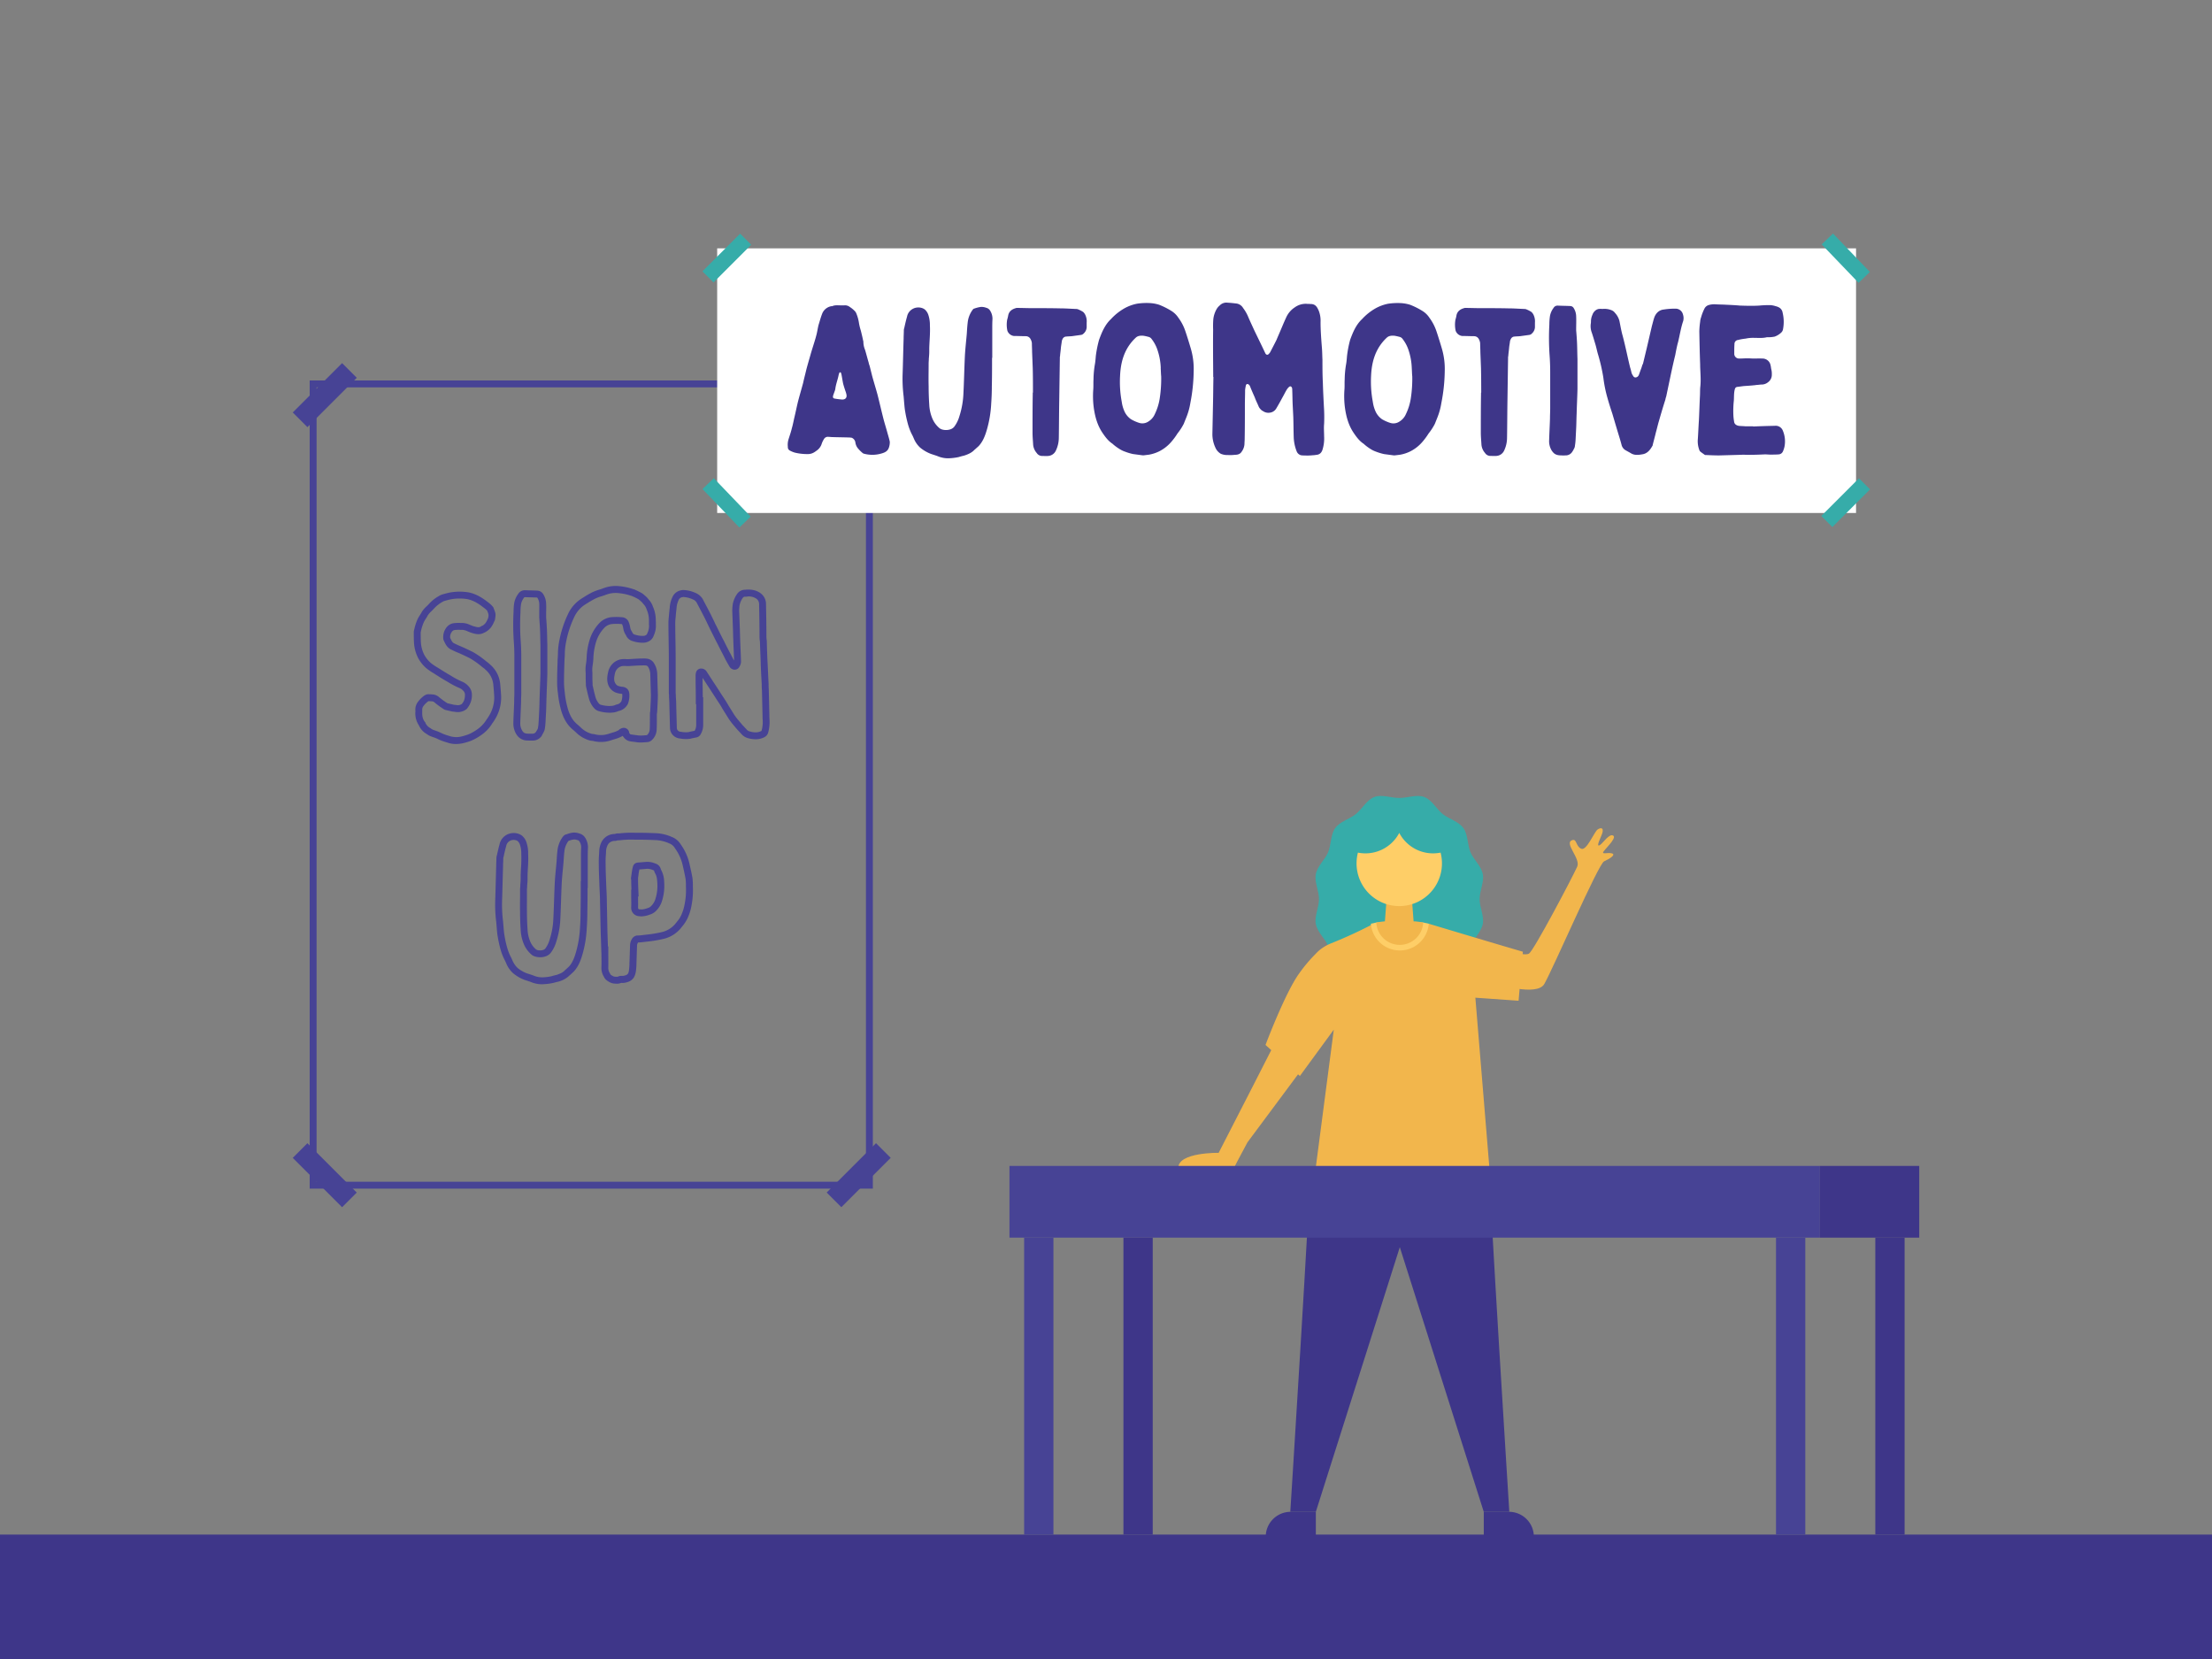<svg xmlns="http://www.w3.org/2000/svg" width="1600" height="1200" viewBox="0 0 1600 1200"><rect x="0" y="0" width="1600" height="1200" fill="#808080" stroke="none"/><rect y="1110" width="1600" height="90" fill="#3e3689"/><rect x="227.4" y="824.82" width="15" height="50.48" transform="translate(-532.28 415.08) rotate(-45)" fill="#474395"/><rect x="595.87" y="842.55" width="50.48" height="15" transform="translate(-419.16 688.16) rotate(-45)" fill="#474395"/><path d="M631.36,859.79H224V275.19H631.36Zm-402.37-5H626.36V280.19H229Z" fill="#474395"/><rect x="613.61" y="260.55" width="15" height="50.48" transform="translate(-20.16 522.9) rotate(-45)" fill="#474395"/><rect x="209.67" y="278.29" width="50.48" height="15" transform="translate(-133.28 249.83) rotate(-45)" fill="#474395"/><path d="M329.79,538.16a18.27,18.27,0,0,1-6.27-1.06l-.5-.16a38,38,0,0,1-6.85-2.62,25,25,0,0,0-2.79-1.1c-.7-.24-1.42-.49-2.15-.8a7.65,7.65,0,0,1-1.71-.92,6.66,6.66,0,0,1-.65-.43l-.14-.11a13.19,13.19,0,0,1-5.5-5.79l-.3-.6a15.61,15.61,0,0,1-2.46-9.94v-.49a9.2,9.2,0,0,1,1.9-6.55l.1-.13a20.08,20.08,0,0,1,4.67-4.47l.23-.12a9.9,9.9,0,0,1,1.34-.58l.39-.12h.4a31.59,31.59,0,0,1,3.51.14,7.76,7.76,0,0,1,4.63,2,55.08,55.08,0,0,0,5.7,4.17l.28.19c.68.18,1.37.34,2.06.49s1.59.37,2.39.58c.26.05.55.07.83.1a10.82,10.82,0,0,1,1.42.18,5.12,5.12,0,0,0,3.8-.86h0l.3-.43c1.34-1.65,1.91-3.57,1.91-6.42a4,4,0,0,0-1.08-2.5,8.2,8.2,0,0,0-2.58-2,62.37,62.37,0,0,1-9-4.68l-1-.57c-2.21-1.27-4.41-2.65-6.53-4L313.7,487a41.5,41.5,0,0,1-5.35-3.68l-.11-.09a26.62,26.62,0,0,1-5.6-6.92,27.74,27.74,0,0,1-3.18-11.28c-.16-2.59-.16-5.14-.16-7.6v-.75l.34-1.37a36.13,36.13,0,0,1,2.54-7.72c.5-1,1.05-1.85,1.58-2.69s.95-1.49,1.33-2.24l.1-.19a20.62,20.62,0,0,1,3.38-3.9c.55-.53,1.07-1,1.56-1.57a28.55,28.55,0,0,1,7.2-5.8,11.69,11.69,0,0,1,3.39-1.45c1.65-.45,3.33-.91,5-1.22a39.74,39.74,0,0,1,13.5,0,27.36,27.36,0,0,1,6.94,2.55,41.84,41.84,0,0,1,6,3.91l.86.64a20.91,20.91,0,0,1,2.93,2.59,4,4,0,0,1,.54.68h0l.34.34.19.56c.06.16.11.3.17.44s.16.41.25.66c1.14,2.93,1.2,3.42.72,6.46a4.83,4.83,0,0,1-.71,2.24,19.56,19.56,0,0,1-1.55,3.06,12.58,12.58,0,0,1-5,4.65l-.56.3h-.13c-2.89,1.69-5.88,1.14-8.45.34a18.09,18.09,0,0,1-2.6-.93l-1.08-.44a10.58,10.58,0,0,0-3.63-1l-1.58,0a24.38,24.38,0,0,0-4,.14,2.94,2.94,0,0,0-2.11,1.43,6,6,0,0,0-1.15,4.06v.16l.3.61c.8,1.67,1.32,2.66,2.38,3.26.52.23,1,.48,1.57.74.75.37,1.53.75,2.32,1.06,2.81,1.16,5.95,2.61,9.92,4.59l.11.06a64.45,64.45,0,0,1,9.72,6.86,19.69,19.69,0,0,1,2.67,2.21,21,21,0,0,1,7.16,13.58c.3,3.11.59,6.36.74,9.62a30.36,30.36,0,0,1-3.13,13.95,36.75,36.75,0,0,1-3.3,5.35,27.32,27.32,0,0,1-6,6.92,39.35,39.35,0,0,1-9.12,5.55,45.9,45.9,0,0,1-6.05,1.86A24.71,24.71,0,0,1,329.79,538.16Zm-22-15.08a8.33,8.33,0,0,0,3.26,3.46,4.87,4.87,0,0,1,.82.53l.14.1.18.11a7.83,7.83,0,0,0,.72.43l.17.07c.65.27,1.3.49,1.95.72a30,30,0,0,1,3.43,1.38,35,35,0,0,0,6,2.29l.67.21a15.61,15.61,0,0,0,8.66.34,40.64,40.64,0,0,0,5.27-1.63,33.93,33.93,0,0,0,7.93-4.87,23.69,23.69,0,0,0,5-5.83,33.05,33.05,0,0,0,2.87-4.64,25.33,25.33,0,0,0,2.64-11.58c-.14-3.12-.43-6.3-.71-9.29a16.16,16.16,0,0,0-5.56-10.41l-.11-.11a13.93,13.93,0,0,0-2.09-1.72l-.23-.18a59.55,59.55,0,0,0-9-6.38c-3.82-1.9-6.84-3.3-9.5-4.39-.94-.38-1.8-.8-2.64-1.21-.5-.24-1-.49-1.5-.71l-.16-.08c-2.6-1.39-3.66-3.59-4.6-5.53-.12-.26-.25-.52-.38-.78a4.21,4.21,0,0,1-.41-1.91,11.13,11.13,0,0,1,2-7.13,8,8,0,0,1,5.41-3.55,28.26,28.26,0,0,1,4.91-.2l1.49,0a14.32,14.32,0,0,1,5.43,1.34l1.2.48a13,13,0,0,0,2,.72l.13,0c2.38.74,3.6.75,4.7,0l.63-.42h.28a7.53,7.53,0,0,0,2.82-2.68l.08-.13a16.65,16.65,0,0,0,1.23-2.5l.22-.4,0,0,0-.3a5.22,5.22,0,0,0-.45-4.07l0-.12a3.68,3.68,0,0,0-.17-.44c0-.1-.07-.2-.11-.3l-.08-.11s0,0,0,0a16.83,16.83,0,0,0-2.15-1.93l-.09-.06-.92-.68a37.64,37.64,0,0,0-5.25-3.46,23.34,23.34,0,0,0-5.62-2.11,34.42,34.42,0,0,0-11.72,0c-1.47.27-3,.67-4.56,1.11a6.82,6.82,0,0,0-2,.83l-.12.07a23.91,23.91,0,0,0-6.06,4.86c-.63.69-1.23,1.27-1.81,1.83A18.08,18.08,0,0,0,309.5,445c-.48.94-1,1.78-1.52,2.58a25.42,25.42,0,0,0-1.33,2.25,32.56,32.56,0,0,0-2.15,6.67l-.2.93c0,2.39,0,4.86.14,7.26a22.9,22.9,0,0,0,2.61,9.26,21.6,21.6,0,0,0,4.53,5.55,36.34,36.34,0,0,0,4.7,3.22l2.6,1.62c2.17,1.36,4.23,2.65,6.38,3.88l1,.6a57.89,57.89,0,0,0,8.25,4.33,12.69,12.69,0,0,1,4.34,3.17l.12.12a8.93,8.93,0,0,1,2.36,5.86,14.63,14.63,0,0,1-2.95,9.46l-.06.11a4,4,0,0,1-1.44,1.46,10,10,0,0,1-7.58,1.58c-.25,0-.56-.07-.86-.1a13,13,0,0,1-1.43-.18l-.17,0c-.76-.21-1.52-.38-2.28-.55s-1.67-.38-2.51-.61l-.46-.17a6.18,6.18,0,0,1-1.11-.67,59.75,59.75,0,0,1-6.07-4.46,3.24,3.24,0,0,0-1.58-.86l-.31,0a22.31,22.31,0,0,0-2.57-.12l-.23.11a15.21,15.21,0,0,0-3.31,3.24,4.15,4.15,0,0,0-1,3.06l0,.38v.84c-.14,3.2.41,5.43,1.8,7.21l.53.68Z" fill="#474395"/><path d="M383.17,535.7a8.33,8.33,0,0,1-1.1-.07,9.54,9.54,0,0,1-6.95-2.47,11.8,11.8,0,0,1-2.38-3.44,15,15,0,0,1-1.4-7.19c.07-2.68.18-5.24.3-7.79s.21-4.83.28-7.24c0-1.21,0-2.48.07-3.74s.07-2.33.07-3.45v-25c0-3.84-.14-7.73-.43-11.58a172.16,172.16,0,0,1-.15-21.32,44.51,44.51,0,0,1,.46-6.23,15.86,15.86,0,0,1,2.82-6.49,5.69,5.69,0,0,1,5-2.77h.13c1.43.07,2.86.11,4.29.14s2.91.08,4.37.15a5.29,5.29,0,0,1,4.56,2.85,13.51,13.51,0,0,1,1.93,6.7c.09,1.92.07,3.76,0,5.88,0,1.16,0,2.42,0,3.83,0,.54.08,1.16.13,1.83.15,2.09.34,4.68.45,7.3h0c.07,1.82.11,3.59.15,5.35s.07,3.51.14,5.25v21.31c-.07,2.78-.18,5.5-.28,8.23s-.23,5.66-.3,8.54c-.07,1.58-.11,3.14-.15,4.72s-.07,3.17-.14,4.76l-.45,8.74c-.05.41-.08.84-.11,1.27a22.78,22.78,0,0,1-.32,2.82,7.47,7.47,0,0,1-1,3.14,12.91,12.91,0,0,1-.94,1.68L392,532l-.06.1a7.78,7.78,0,0,1-6.87,3.58l-.77,0C383.91,535.68,383.55,535.7,383.17,535.7Zm-3.43-103.76c-.5,0-.61.21-.68.33l-.09.15a11.11,11.11,0,0,0-2.08,4.49,38.69,38.69,0,0,0-.41,5.6v.15a166.73,166.73,0,0,0,.14,20.75c.29,3.94.44,8,.44,11.92v25c0,1.17,0,2.37-.07,3.6s-.07,2.43-.07,3.66c-.08,2.51-.18,4.94-.29,7.39s-.22,5.06-.3,7.64a10,10,0,0,0,.87,4.84l.1.21a6.72,6.72,0,0,0,1.35,2c.7.7,1.82,1,3.61,1l.41,0a8.35,8.35,0,0,0,1.33,0c.35,0,.69,0,1,0a2.84,2.84,0,0,0,2.68-1.31l.36-.58a6.53,6.53,0,0,0,.59-1l.18-.36a2.55,2.55,0,0,0,.37-1V526l.06-.26a17,17,0,0,0,.27-2.33c0-.47.06-.94.11-1.4l.43-8.49c.07-1.55.11-3.11.15-4.65s.07-3.22.14-4.79c.08-2.84.19-5.7.3-8.54s.21-5.41.28-8.11V466.38c-.07-1.76-.11-3.52-.14-5.3s-.07-3.48-.15-5.25c-.1-2.55-.29-5.1-.44-7.14,0-.73-.1-1.38-.13-1.95v-.17c0-1.47,0-2.78,0-4,0-2.06.05-3.84,0-5.62v-.13a8.51,8.51,0,0,0-1.26-4.26.94.94,0,0,0-.29-.35h-.14c-1.43-.07-2.86-.1-4.3-.14S381.19,432,379.74,431.94Z" fill="#474395"/><path d="M463.18,537.06a19.27,19.27,0,0,1-2.39-.14c-.92-.15-1.73-.26-2.54-.36s-1.68-.22-2.56-.37a7.09,7.09,0,0,1-4.55-2.94l0,0a2.65,2.65,0,0,1-.69-1,23.4,23.4,0,0,1-5.95,2.43l-1.2.37-1.27.42a22.69,22.69,0,0,1-12.39.65l-.23-.06a6,6,0,0,0-1.23-.21c-.33,0-.67-.08-1-.14l-.22,0A23.14,23.14,0,0,1,416.85,530c-.75-.74-1.47-1.36-2.3-2.07l-.37-.32c-3.78-3.19-6.38-7.44-8.17-13.37a72.43,72.43,0,0,1-2.42-12.61,61.23,61.23,0,0,1-.6-9.17c0-4.55.17-9.4.3-13.3,0-1.09.07-2.24.14-3.35s.14-2.1.14-3.1a50.15,50.15,0,0,1,1.07-9.62,78.24,78.24,0,0,1,6-18.45,26.7,26.7,0,0,1,7.52-9.89,33.91,33.91,0,0,1,3.71-2.54c.57-.36,1.15-.71,1.71-1.09l.14-.09c.33-.18.63-.37.94-.55.65-.39,1.32-.8,2.14-1.21a31.55,31.55,0,0,1,6.82-2.8l2-.66a10.12,10.12,0,0,1,1.48-.55l.28-.09A24.26,24.26,0,0,1,448.12,424a44.92,44.92,0,0,1,10,2.15l.2.06a4.67,4.67,0,0,1,1.36.54,47.94,47.94,0,0,1,4.75,2.39l.16.11a22.28,22.28,0,0,1,2.18,1.81c.29.26.59.53.9.79l.14.14a13.92,13.92,0,0,1,1,1.17,6.92,6.92,0,0,0,.59.71,13.59,13.59,0,0,1,2.85,4.84,24.26,24.26,0,0,1,2.09,10.4,10.8,10.8,0,0,1,.08,1.56,6.8,6.8,0,0,0,0,1l0,.26a16.56,16.56,0,0,1-1.46,7.56c-.72,2.2-2.52,4.86-7,5.39h-.15a23,23,0,0,1-8.06-1.1,7.37,7.37,0,0,1-4.52-3.41l-.11-.21a13.69,13.69,0,0,0-.72-1.33l-.09-.14a11.16,11.16,0,0,1-1.47-4.13,12.56,12.56,0,0,0-.82-2.92c-.1-.16-.23-.26-.62-.26h-.16a37,37,0,0,0-6.57,0,9.08,9.08,0,0,0-5.15,2.35,25.61,25.61,0,0,0-6.48,11,45.58,45.58,0,0,0-1.8,10.6,40.31,40.31,0,0,1-.51,5.48c-.08.57-.16,1.14-.23,1.71a20,20,0,0,0,0,3.94l0,.25v.72c0,2.32,0,4.72.14,7v.15a6.15,6.15,0,0,0,.16,1.82l.07.25c.52,2.32,1.1,4.83,1.86,7.57a11.88,11.88,0,0,0,2.49,4.65l.1.12a2.44,2.44,0,0,0,1.16.75,23.73,23.73,0,0,0,6.62.93l.74-.06a8,8,0,0,0,2.94-.55,4.35,4.35,0,0,1,.69-.28l.37-.18.45-.07a4.54,4.54,0,0,0,3.1-2.19l.12-.15a12.21,12.21,0,0,0,.59-4.85l0-.13a2.23,2.23,0,0,0,0-.23,2.79,2.79,0,0,0-.48-.14h-.12a17.25,17.25,0,0,1-4-.84,9.66,9.66,0,0,1-5.65-5.92l0-.09c-1.07-3-.6-6.11.07-9a12.12,12.12,0,0,1,3.13-5.84A11.75,11.75,0,0,1,448.6,477a16.24,16.24,0,0,1,4.36-.23,15.16,15.16,0,0,0,2,0c1.08-.05,2.08-.12,3.08-.18,2-.13,4.05-.26,6.12-.26a18.43,18.43,0,0,1,4.2.16l.41.08a7,7,0,0,1,4,2.69,15.74,15.74,0,0,1,2.64,8.13l.44,15.18c0,2.66-.14,5.25-.26,7.76-.07,1.24-.13,2.49-.18,3.74a11.88,11.88,0,0,1-.29,2.33v4.11c0,2.46,0,5-.15,7.55a10.84,10.84,0,0,1-3.38,7.18,5.14,5.14,0,0,1-3.67,1.56l-1.15.09C465.57,537,464.38,537.06,463.18,537.06Zm-8-6.76c.4.46.82.9,1.09.93l.17,0c.84.14,1.64.24,2.45.35s1.73.22,2.63.37a24.51,24.51,0,0,0,4.82-.07l1.28-.1h.29l.14-.13.09-.09a5.71,5.71,0,0,0,1.8-3.84c.14-2.37.14-4.84.14-7.23l.05-4.85a9.77,9.77,0,0,0,.24-1.69c.05-1.36.12-2.63.18-3.9.13-2.44.26-5,.26-7.43l-.44-15a10.39,10.39,0,0,0-1.76-5.51,1.8,1.8,0,0,0-1-.67,13.47,13.47,0,0,0-3-.12l-.31,0c-1.95,0-3.89.12-5.95.25-1,.06-2.05.13-3.08.18a23.92,23.92,0,0,1-2.54,0,12.34,12.34,0,0,0-3,.1,6.83,6.83,0,0,0-3.11,1.79,7.16,7.16,0,0,0-1.81,3.49c-.56,2.38-.82,4.35-.23,6.07.87,2.15,2,2.76,2.71,3a13.54,13.54,0,0,0,2.9.58l.34,0c3.5.64,4.46,2.94,4.65,4.78a16.88,16.88,0,0,1-.81,7.08l-.17.44a4.11,4.11,0,0,1-.74,1.21,9.46,9.46,0,0,1-6,4l-.27.1a12.53,12.53,0,0,1-4.83,1.07l-.75.06a28.16,28.16,0,0,1-8.2-1.07l-.12,0a7.43,7.43,0,0,1-3.68-2.38,16.63,16.63,0,0,1-3.55-6.6c-.79-2.83-1.4-5.49-1.9-7.73a10.23,10.23,0,0,1-.38-3.19c-.14-2.38-.14-4.83-.14-7.2v-.6a25.36,25.36,0,0,1,0-4.85c.08-.68.16-1.27.25-1.87a35.34,35.34,0,0,0,.46-4.88,51.09,51.09,0,0,1,2-11.85A30.68,30.68,0,0,1,434,450.22a14.36,14.36,0,0,1,7.88-3.78l.15,0a41.1,41.1,0,0,1,7.52,0,5.54,5.54,0,0,1,5.05,3.12l.1.24a17.33,17.33,0,0,1,1.17,4.23,5.75,5.75,0,0,0,.81,2.17,16.62,16.62,0,0,1,.91,1.67,2.41,2.41,0,0,0,1.42,1.12l.2.05a18,18,0,0,0,6.29.91c2-.25,2.49-1.12,2.78-2l.09-.24a11.77,11.77,0,0,0,1.11-5.29,11.82,11.82,0,0,1-.08-1.64,6.72,6.72,0,0,0,0-1l0-.42a19.51,19.51,0,0,0-1.65-8.51l-.06-.14a9.44,9.44,0,0,0-1.77-3.23,11.21,11.21,0,0,1-1-1.18,8.09,8.09,0,0,0-.54-.65l-.9-.8a19.93,19.93,0,0,0-1.66-1.4,41.82,41.82,0,0,0-4.29-2.13l-.42-.2-.52-.15a39.61,39.61,0,0,0-8.87-1.92,19.46,19.46,0,0,0-8.65.88l-.45.14a6.6,6.6,0,0,0-.89.33l-.29.12c-.75.26-1.5.5-2.26.75a26.91,26.91,0,0,0-5.83,2.36l-.19.11c-.69.34-1.28.69-1.9,1.07l-1,.56c-.58.39-1.18.76-1.77,1.13a30,30,0,0,0-3.19,2.16,21.87,21.87,0,0,0-6.14,8.11A73.42,73.42,0,0,0,409.55,464a45.63,45.63,0,0,0-1,8.7c0,1.17-.07,2.32-.15,3.43s-.14,2.1-.14,3.1c-.13,3.95-.29,8.76-.29,13.22a56.16,56.16,0,0,0,.56,8.49v.1a66.49,66.49,0,0,0,2.24,11.76c1.49,4.94,3.6,8.44,6.62,11l.38.32c.87.75,1.7,1.45,2.53,2.29a18.21,18.21,0,0,0,7.76,4.4l.63.08a11.27,11.27,0,0,1,2.13.39,17.93,17.93,0,0,0,9.61-.55l1.28-.42,1.3-.4a18.77,18.77,0,0,0,4.83-1.95v-.31l1.23-.62.24-.19h.17a4,4,0,0,1,5.67,3.2Zm1.93-99.22Z" fill="#474395"/><path d="M546.52,534.73a21.12,21.12,0,0,1-5.94-.94l-.18-.06a9.61,9.61,0,0,1-4.07-2.75c-.53-.6-1.1-1.2-1.66-1.8s-1.2-1.27-1.79-1.94l-.07-.08-1.59-1.91a51.45,51.45,0,0,1-4.09-5.28l-4.45-7.13c-1.15-2.11-2.5-4.15-3.93-6.31-.65-1-1.3-2-1.94-3-1.6-2.47-3.24-5-4.88-7.5l-3.73-5.72c0,2.52,0,5,.07,7.56,0,2.16.05,4.31.07,6.47h.29v20.36a13.2,13.2,0,0,1-1.75,6.28,4.43,4.43,0,0,1-3.16,2.42l-.71.14c-1.24.24-2.51.49-3.77.83l-.2,0a20.94,20.94,0,0,1-6.77-.14l-1.07-.14a7.82,7.82,0,0,1-6.59-7.7l-.44-16.34c0-2-.12-3.9-.25-5.89l0-.57c0-.46,0-.93-.07-1.38s-.07-1-.07-1.52V475.91c0-4.19-.08-8.5-.15-12.66s-.14-8.52-.14-12.75c0-1.46.13-2.83.26-4.15.07-.65.13-1.31.18-2,.08-1,.19-2,.3-3s.21-1.91.28-2.82a20.57,20.57,0,0,1,1.78-6.43l.08-.16a8.37,8.37,0,0,1,6.22-4.94,4.82,4.82,0,0,1,1.68-.22h.24a23.68,23.68,0,0,1,9.35,2.46,10.71,10.71,0,0,1,5,5.17c.59,1.13,1.18,2.25,1.77,3.35,1.16,2.19,2.25,4.25,3.31,6.37s2.14,4.31,3.14,6.45c.32.68.63,1.35,1,2l3,6.05c.85,1.72,1.72,3.46,2.57,5l.06.11c1.27,2.66,2.61,5.21,4,7.9.48.92,1,1.84,1.45,2.78.56,1.12,1.17,2.22,1.82,3.35-.07-2.51-.18-5-.29-7.53s-.22-5.11-.29-7.67c-.07-1.44-.11-2.93-.15-4.45s-.07-2.88-.14-4.36c-.15-3.95-.29-7.87-.44-11.94a38.67,38.67,0,0,1,.27-4.19l.07-.6a19.35,19.35,0,0,1,3-7.18,6.92,6.92,0,0,1,6.36-3.25h0l.24-.12.53,0c4-.19,7.16.6,9.83,2.49a9.72,9.72,0,0,1,4.11,8.14c.15,7.67.29,15.64.29,23.53a21.78,21.78,0,0,0,.27,2.84l0,.29c.14,5.26.29,10.69.58,15.9s.44,10.11.73,14.95v.15a39.59,39.59,0,0,0,.13,4l0,.18.43,18.45c0,1,0,1.88.07,2.75s.08,1.79.08,2.68a28.63,28.63,0,0,1-1.1,7.33l-.05.14a5,5,0,0,1-2.53,2.86l-.36.21A14.09,14.09,0,0,1,546.52,534.73ZM542.07,529c3.44,1,6,1,8.35-.13l.05,0,.36-.22a22.48,22.48,0,0,0,.88-5.82c0-.82,0-1.64-.07-2.48s-.08-1.89-.08-2.89l-.43-18.3a41.77,41.77,0,0,1-.15-4.29c-.28-4.85-.58-9.86-.72-15s-.44-10.58-.58-15.83a25.14,25.14,0,0,1-.3-3.41c0-7.85-.14-15.79-.29-23.48a4.84,4.84,0,0,0-2-4.11,9.92,9.92,0,0,0-6.34-1.59,4.93,4.93,0,0,1-1.5.17h-.19c-.72-.06-1.27.11-2,1.12A14.24,14.24,0,0,0,534.9,438l0,.23a35.08,35.08,0,0,0-.24,3.6c.15,4,.29,7.9.44,11.82.07,1.49.1,3,.14,4.45s.07,2.92.14,4.37c.08,2.59.19,5.13.3,7.66s.21,5,.28,7.52a7,7,0,0,1-1.06,4.51,3.84,3.84,0,0,1-4.84,2,4.56,4.56,0,0,1-2.41-2c-1-1.76-2.06-3.54-3-5.33L523.24,474c-1.36-2.6-2.77-5.29-4.08-8-.88-1.61-1.76-3.37-2.61-5.07l-3.07-6.13-1-2.09c-1-2.09-2-4.25-3.06-6.29s-2.14-4.15-3.28-6.31l-1.81-3.43-.05-.11a5.74,5.74,0,0,0-2.77-2.87l-.1,0a18.38,18.38,0,0,0-7.34-1.87h0l-.14.07-.41.05a3.41,3.41,0,0,0-2.71,2.2,15.93,15.93,0,0,0-1.37,4.8c-.08,1-.19,2-.3,3s-.21,1.9-.28,2.82c-.06.71-.12,1.41-.19,2.11a35.3,35.3,0,0,0-.24,3.66c0,4.19.07,8.49.14,12.66s.15,8.52.15,12.75v24.84c0,.36,0,.75.06,1.15s.08,1.1.08,1.66l0,.33c.14,2.07.27,4,.27,6.15l.44,16.35a2.81,2.81,0,0,0,2.38,2.82l.95.12a17.36,17.36,0,0,0,5.09.2c1.4-.37,2.78-.65,4-.89l.47-.09a8.14,8.14,0,0,0,1.12-3.84V509.35h-.29v-2.5c0-3,0-5.94-.07-8.91s-.07-6-.07-9a8.29,8.29,0,0,1,.2-2.11,3.88,3.88,0,0,1,3.49-3.26l.41,0a4.59,4.59,0,0,1,4,2.37l4.78,7.36c1.65,2.52,3.3,5,4.9,7.53.64,1,1.28,2,1.92,2.93,1.4,2.13,2.86,4.34,4.1,6.6l4.32,6.91A47.41,47.41,0,0,0,535,522c.54.64,1.08,1.28,1.61,1.93s1.11,1.21,1.66,1.8,1.19,1.27,1.79,1.94A4.54,4.54,0,0,0,542.07,529ZM532,479.59l.07.14Zm-38-47.79Z" fill="#474395"/><path d="M392.57,711.94h-.07a20.68,20.68,0,0,1-7.76-1.34c-1.19-.5-2.54-.93-3.84-1.34l-1.54-.5a29.11,29.11,0,0,1-8.18-4.78,19.81,19.81,0,0,1-4.56-6.14l-.08-.17-.41-.95c-.43-1-.88-2-1.38-2.91a38.83,38.83,0,0,1-2.64-6.89l-.21-.69a88.4,88.4,0,0,1-1.94-9.12c-.27-1.48-.43-3.18-.56-4.68l-.47-5.63a99.58,99.58,0,0,1-.74-14.95c.15-4.27.26-8.53.37-12.81s.22-8.38.36-12.61c0-.9,0-1.87.07-2.85s.07-1.82.07-2.73a7.54,7.54,0,0,1,.38-2.26c.56-2.53,1.14-5.14,1.86-7.74a10.27,10.27,0,0,1,5.48-7.17c3.87-2,9.09-1.28,11.72,1.66a11.16,11.16,0,0,1,2.21,3.63l0,.11a23.66,23.66,0,0,1,1.32,8.36,94.24,94.24,0,0,1-.2,10.66c-.09,1.7-.19,3.45-.23,5.16v2.4c0,1.67-.15,3.32-.29,4.91,0,.59,0,1.19-.08,1.78s-.07,1.06-.07,1.59c0,1.75,0,3.5,0,5.25,0,3.4-.07,6.92,0,10.36,0,4.3.15,8.54.43,12.68a25.18,25.18,0,0,0,1.72,8.25,15.1,15.1,0,0,0,4.46,6.29l.5.24.3.15a7.19,7.19,0,0,0,4.5-.12,3.14,3.14,0,0,0,1.63-1.29l.08-.13a20,20,0,0,0,2.83-6.08,56.3,56.3,0,0,0,2.66-15.4c.22-4.33.37-8.71.51-12.95s.29-8.66.51-13c.19-3.4.52-6.77.83-10,.17-1.71.33-3.44.48-5.17.14-2.4.29-4.94.59-7.49a20.25,20.25,0,0,1,4.1-10.49l.25-.28a3.92,3.92,0,0,1,2.12-1.27l.76-.24a18.06,18.06,0,0,1,4-1,10.77,10.77,0,0,1,4.59.63,6.88,6.88,0,0,1,4.21,3l.17.26a12.76,12.76,0,0,1,1.89,7.17c-.14,2.23-.14,4.38-.14,6.66v22.39h-.15c0,5.65,0,11.43-.14,17.14,0,4-.15,8-.45,12.2a81.38,81.38,0,0,1-3.16,18.88c-1.2,4.06-2.78,8.36-6.05,12l-.08.09c-.32.32-.69.65-1.05,1s-.58.51-.84.77a11.51,11.51,0,0,1-.88.78c-.1.09-.2.16-.28.24a18,18,0,0,1-7.95,4.52L404,710l-.73.17c-.94.24-1.92.47-2.86.79l-.19,0a39.85,39.85,0,0,1-7.57.94Zm-21.5-16.38a15.44,15.44,0,0,0,3.28,4.55A23.81,23.81,0,0,0,381,704c.4.14.89.29,1.4.45,1.4.45,2.86.91,4.21,1.48a15.77,15.77,0,0,0,5.8,1,36.08,36.08,0,0,0,6.49-.78c1.11-.36,2.2-.63,3.16-.86l.61-.15c2.56-.86,4.43-1.7,5.84-3.22a8.28,8.28,0,0,1,.72-.64c.15-.13.33-.27.51-.44.32-.33.68-.65,1.05-1s.55-.48.79-.73c2.57-2.84,3.89-6.5,4.93-10a77.29,77.29,0,0,0,3-17.77c.29-4,.43-7.93.43-11.87v-.06c.14-6.5.14-13.14.14-19.55v-2.5h.15V620c0-2.36,0-4.59.15-7a7.79,7.79,0,0,0-1.23-4.32c-.59-.8-.89-.88-.95-.88l-.48-.11a6.54,6.54,0,0,0-2.67-.47,13.27,13.27,0,0,0-3,.74l-.83.26a15.2,15.2,0,0,0-3,7.76c-.3,2.49-.44,5-.58,7.35-.16,1.82-.32,3.56-.49,5.29-.31,3.21-.63,6.52-.82,9.81-.21,4.32-.36,8.7-.5,12.94s-.29,8.66-.51,13A61.76,61.76,0,0,1,402.42,681a24.89,24.89,0,0,1-3.49,7.43,8.1,8.1,0,0,1-4.1,3.27,12.25,12.25,0,0,1-7.67.2l-.1,0a7.36,7.36,0,0,1-1-.42,2.49,2.49,0,0,0-.33-.16l-.38-.13-.36-.27a20.21,20.21,0,0,1-6.31-8.59,30.41,30.41,0,0,1-2.06-9.82c-.29-4.2-.44-8.55-.44-12.9-.1-3.46-.06-7,0-10.48,0-1.73,0-3.47,0-5.2,0-.63,0-1.27.08-1.9s.07-1.06.07-1.59v-.22c.14-1.59.28-3.09.28-4.57v-2.47c.05-1.85.15-3.63.24-5.36a92,92,0,0,0,.2-10.19v-.13a19.16,19.16,0,0,0-1-6.63,6.32,6.32,0,0,0-1.19-2.06l-.12-.13c-1.07-1.24-3.87-1.53-5.66-.59a5.36,5.36,0,0,0-2.92,3.74l-.05.24c-.71,2.55-1.29,5.17-1.86,7.71l-.06.25a2.61,2.61,0,0,0-.17.81c0,1,0,1.95-.07,2.92s-.07,1.83-.07,2.74c-.15,4.31-.25,8.49-.36,12.66s-.22,8.57-.37,12.84a96.61,96.61,0,0,0,.71,14.28l.48,5.69c.13,1.46.27,3,.51,4.33a84.72,84.72,0,0,0,1.84,8.63l.15.49a34.57,34.57,0,0,0,2.26,6,34.68,34.68,0,0,1,1.57,3.33Z" fill="#474395"/><path d="M446.41,711.56a5.76,5.76,0,0,1-.82-.06,9.62,9.62,0,0,1-2.92-.37,9.49,9.49,0,0,1-2.66-1.26l-.19-.11a7,7,0,0,1-3-3.25c-.13-.23-.26-.46-.4-.69l-.15-.28a12.17,12.17,0,0,1-1.24-6.12c.09-2.72.06-5.35,0-8.13,0-.57,0-1.14,0-1.72H435l-.51-15.66L434,652c0-2.59-.12-5-.25-7.6-.07-1.32-.13-2.64-.18-4-.05-1.66-.12-3.3-.18-4.94-.13-3.24-.26-6.59-.26-9.91a72.18,72.18,0,0,1,.17-7.39l.12-2.31a16.09,16.09,0,0,1,1.68-6.8,10.73,10.73,0,0,1,9.53-5.81l.59-.15c.31-.08.63-.17.95-.24l.5,0a11.15,11.15,0,0,0,2.06-.12,75,75,0,0,1,10.75-.36c1.15,0,2.3,0,3.45,0,3.54,0,7.14.13,11.14.29a31.74,31.74,0,0,1,12.05,2.81,12.86,12.86,0,0,1,6.33,5.4,38.08,38.08,0,0,1,6.33,14.25c.71,3.13,1.46,6.41,2.05,9.66a40.83,40.83,0,0,1,.33,6.32,57.93,57.93,0,0,1-1.06,14.35,37.22,37.22,0,0,1-2.52,8.14,25.39,25.39,0,0,1-4.08,6.46c-.17.23-.35.46-.55.69a4.34,4.34,0,0,0-.34.44l-.17.22a23,23,0,0,1-12.84,7.8,93.8,93.8,0,0,1-11.82,1.92l-2.5.3c-1.29.14-2.56.28-3.76.31h0a4.47,4.47,0,0,0-.74,2.44l-.43,13.15c0,1.5-.16,3.2-.3,4.67l-.07.44a14.35,14.35,0,0,1-.65,2.76c-1.5,4.62-5.91,5.4-7.58,5.69a7.64,7.64,0,0,1-2.05.07l-.41,0-.05,0-.19.08A7.28,7.28,0,0,1,446.41,711.56Zm-5.66-8.23c.15.25.29.51.43.76.37.66.61,1.07.84,1.18l.6.34a7.41,7.41,0,0,0,1.21.65l.29.08a5.58,5.58,0,0,0,1.67.16l.49,0a1.89,1.89,0,0,0,.84-.13,5,5,0,0,1,2-.5c.29,0,.59,0,.89,0a4.25,4.25,0,0,0,.79,0c2.69-.47,3.41-1.23,3.77-2.37l.07-.17a11.89,11.89,0,0,0,.38-1.8l0-.22c.13-1.33.27-2.84.27-4.17l.44-13.15a9.44,9.44,0,0,1,1.72-5.37l.31-.39a5.41,5.41,0,0,1,2.88-1.55l.49,0a33.51,33.51,0,0,0,3.47-.27l2.53-.31a91.33,91.33,0,0,0,11.26-1.81,18.17,18.17,0,0,0,10.09-6.07c.17-.25.37-.49.57-.73s.25-.3.35-.44l.24-.31a20,20,0,0,0,3.35-5.32,32.26,32.26,0,0,0,2.15-7,51.93,51.93,0,0,0,1-13.09v-.16a38.07,38.07,0,0,0-.26-5.58c-.56-3.07-1.29-6.29-2-9.41a33.19,33.19,0,0,0-5.55-12.46l-.07-.1a8,8,0,0,0-4-3.51l-.17-.07a26.77,26.77,0,0,0-10.23-2.39c-4-.16-7.5-.29-10.95-.29-1.17,0-2.35,0-3.52,0a70.71,70.71,0,0,0-10,.31,15.5,15.5,0,0,1-2.51.17l-.41.1a6.78,6.78,0,0,1-1.9.33,5.05,5.05,0,0,0-2.06.38,5.17,5.17,0,0,0-2.93,2.53,11.32,11.32,0,0,0-1.22,4.76V616c0,.81-.09,1.62-.13,2.42a65.08,65.08,0,0,0-.16,6.94v.11c0,3.24.13,6.57.25,9.78.07,1.65.13,3.31.18,5,.05,1.3.12,2.6.18,3.89.13,2.53.26,5.15.26,7.81l.43,21.86.36,10.78H440v2.5c0,1.4,0,2.79,0,4.16,0,2.74.06,5.56,0,8.42v.12A7.17,7.17,0,0,0,440.75,703.33ZM464,662.85h-.31l-.3-.08h-.26a5.79,5.79,0,0,1-1.34-.12,6,6,0,0,1-5.23-6.23v-.11c.1-2.25.06-4.58,0-6.83,0-1.17,0-2.34,0-3.52v-2.5h.18c-.09-2.32-.17-4.66-.18-7a3.88,3.88,0,0,1-.14-1.11l0-.46c.16-.88.28-1.79.41-2.75.2-1.45.4-2.94.76-4.44.51-2.66,1.91-3.82,4.66-3.85l5.13-.43A14.53,14.53,0,0,1,474,624.6a5.7,5.7,0,0,1,4,4.12,4.83,4.83,0,0,0,.23.52,19.18,19.18,0,0,1,2.19,8.9,36.27,36.27,0,0,1-1.57,13.53,17,17,0,0,1-4.19,7.05,10.43,10.43,0,0,1-4.66,2.84A19,19,0,0,1,464,662.85Zm-.87-5.07a6.48,6.48,0,0,1,1.09.07,16.46,16.46,0,0,0,4.22-1,5.5,5.5,0,0,0,2.54-1.46l.11-.12a11.94,11.94,0,0,0,3-5.08,30.82,30.82,0,0,0,1.35-11.72c-.15-2.87-.46-4.88-1.55-6.74l-.08-.15a8.91,8.91,0,0,1-.57-1.34l-.07-.25c-.05-.21-.09-.4-.82-.64l-.17-.07a9.62,9.62,0,0,0-4.37-.83l-5.32.45a34.92,34.92,0,0,0-.67,4c-.09.68-.18,1.38-.3,2.07l0,0v1c0,3.28.15,6.63.29,9.88l.11,2.61h-.38c0,.33,0,.66,0,1,0,2.3.07,4.68,0,7.05,0,.92.43,1.17,1.05,1.26l.25,0Z" fill="#474395"/><rect x="518.75" y="179.64" width="823.77" height="191.41" fill="#fff"/><rect x="506.49" y="181.02" width="38.53" height="11.34" transform="translate(21.97 426.41) rotate(-45)" fill="#36aca9"/><rect x="1315.8" y="358.02" width="38.53" height="11.34" transform="translate(133.82 1050.47) rotate(-45)" fill="#36aca9"/><rect x="1329.4" y="167.42" width="11.34" height="38.53" transform="translate(242.57 976.44) rotate(-43.82)" fill="#36aca9"/><rect x="519.89" y="344.42" width="11.34" height="38.53" transform="translate(-105.45 465.21) rotate(-43.82)" fill="#36aca9"/><path d="M610.76,220.87a5.58,5.58,0,0,1,4,1.22,19.38,19.38,0,0,1,3.79,3.18,5.42,5.42,0,0,1,.76,1.22,29,29,0,0,1,2,7.13,41.88,41.88,0,0,0,1.37,5.61c.6,2.43,1.21,4.86,1.67,7.28a1.18,1.18,0,0,1,.15.61,15.42,15.42,0,0,0,1.21,5.92c.91,3,1.67,6.07,2.58,9.1a16.78,16.78,0,0,0,.76,2.58c.61,2.43,1.21,4.86,1.82,7.28,1.21,4.4,2.58,8.8,3.79,13.2,1.52,5.92,2.89,12,4.4,17.9.91,3.49,2,6.83,2.89,10.17.6,2.12,1.21,4.1,1.66,6.22a11.89,11.89,0,0,1-.75,4.55c-.91,2.43-3,3.34-5.16,3.95a23.38,23.38,0,0,1-12.9.15.74.74,0,0,0-.45-.15,24.71,24.71,0,0,1-3.49-3.34,8.48,8.48,0,0,1-2.13-4.55,4.34,4.34,0,0,0-2.73-3.49c-.45,0-.91-.15-1.36-.15-4.25-.16-8.5-.16-12.75-.31-.76,0-1.67-.15-2.58-.15a3.2,3.2,0,0,0-3.18,1.37,16.73,16.73,0,0,0-1.67,3.33,9.51,9.51,0,0,1-4.1,5.47,12.76,12.76,0,0,1-1.82,1.21,8.56,8.56,0,0,1-4.4,1.06,37.57,37.57,0,0,1-9.25-1.06,17.94,17.94,0,0,1-3.64-1.52,2.67,2.67,0,0,1-1.37-2.58,13.17,13.17,0,0,1,.61-5.91c.76-2.43,1.67-5,2.27-7.59.76-2.58,1.22-5.16,1.82-7.74.91-3.79,1.67-7.58,2.58-11.38,1.22-4.7,2.58-9.25,3.8-13.8.6-2.89,1.36-5.62,2-8.35s1.51-5.61,2.27-8.34c.61-2,1.07-3.8,1.67-5.77,1.22-4.09,2.58-8,3.64-12.13.61-2.28.91-4.71,1.52-7.14.91-2.88,1.67-5.91,2.88-8.8a8.81,8.81,0,0,1,6.38-4.85h.6c2-.91,4-.61,6.07-.61ZM609.25,289c2.27,0,3.49-1.37,3-3.65a15.74,15.74,0,0,0-.76-2.58c-.6-1.82-1.21-3.64-1.67-5.46-.45-2.27-.76-4.4-1.21-6.67-.15-.31-.15-.61-.3-.91-.31-.61-.76-.61-1.22,0-.15.3-.3.91-.45,1.36-.61,3.34-2,6.68-2.43,10.17a6.62,6.62,0,0,1-.46,1.67c-.3.91-.75,2-1.06,3-.45,1.52-.15,2.28,1.37,2.43,1.67.3,3.18.45,4.7.61Z" fill="#3e3689"/><path d="M717.42,279.29c0,4.24-.15,8.34-.45,12.59A82.39,82.39,0,0,1,713.78,311c-1.21,4.1-2.73,8.2-5.76,11.53-.61.61-1.37,1.22-2,1.82s-.91.76-1.22,1.07c-2,2.12-4.55,3.18-7.28,4.09-1.21.31-2.58.61-3.95,1.07a41,41,0,0,1-7.43.91,19.08,19.08,0,0,1-7.13-1.22c-1.82-.76-3.95-1.36-5.77-2a28,28,0,0,1-7.73-4.55,18.39,18.39,0,0,1-4.1-5.62c-.61-1.36-1.21-2.88-2-4.24a41.88,41.88,0,0,1-2.73-7.29,91.32,91.32,0,0,1-2-9.25c-.3-1.67-.45-3.49-.6-5.16s-.31-3.64-.46-5.46a103.88,103.88,0,0,1-.76-15.32c.31-8.8.46-17.6.76-26.56,0-2,.15-3.94.15-5.91a5.46,5.46,0,0,1,.31-1.67c.6-2.73,1.21-5.46,2-8.19a8.13,8.13,0,0,1,4.4-5.77c2.88-1.52,7.13-1.06,9.1,1.21a9,9,0,0,1,1.82,3,22.65,22.65,0,0,1,1.22,7.89c.3,5.46-.31,10.92-.46,16.38v2.58c0,1.67-.15,3.34-.3,5,0,1.21-.15,2.43-.15,3.64,0,5.46-.15,10.92,0,16.39,0,4.4.15,8.95.45,13.35a29,29,0,0,0,2,9.4,18.4,18.4,0,0,0,5.77,7.89c.46.16.91.46,1.37.61a10.14,10.14,0,0,0,6.37-.15,5.91,5.91,0,0,0,3-2.43,23.56,23.56,0,0,0,3.34-7.13,62,62,0,0,0,2.88-16.69c.46-9.1.61-18.05,1.06-27.16.31-5.31.91-10.47,1.37-15.77.15-2.58.3-5.16.61-7.74a18.74,18.74,0,0,1,3.79-9.71c.3-.31.61-.61.91-.61a24,24,0,0,1,4.7-1.21,9.41,9.41,0,0,1,4,.6,4.5,4.5,0,0,1,2.88,2.13,10.81,10.81,0,0,1,1.67,6.07c-.15,2.42-.15,4.7-.15,7.13V258.8h-.15C717.58,265.63,717.58,272.46,717.42,279.29Z" fill="#3e3689"/><path d="M747,266.24c-.15-3.95-.3-7.89-.46-11.69,0-2.12-.15-4.24-.15-6.37a8,8,0,0,0-1.21-3.34,3.86,3.86,0,0,0-3-1.66c-2.89,0-5.77-.16-8.8-.16a5.78,5.78,0,0,1-4.71-3.79,20.67,20.67,0,0,1-.15-8,24.21,24.21,0,0,0,.76-3.19c.61-2.88,2.73-4.4,5.46-5.15a2.14,2.14,0,0,1,1.06-.16c3.34,0,6.83.16,10.32.16,6.83,0,13.65,0,20.48.15,3.95,0,7.89.3,11.84.45a4,4,0,0,1,1.82.46,20.38,20.38,0,0,1,3.18,1.67,6.74,6.74,0,0,1,1.52,2,10.89,10.89,0,0,1,1.06,5.76V236a6.46,6.46,0,0,1-2.12,5.16,3.32,3.32,0,0,1-1.82,1.07c-2.13.3-4.4.6-6.53.91-1.36.15-2.88.15-4.25.3a3,3,0,0,0-2.73,1.82A5.4,5.4,0,0,0,768,247c-.15,1.52-.46,2.88-.61,4.4-.15,2-.45,3.94-.61,5.76a1.92,1.92,0,0,1-.15.91c-.15,10.32-.3,20.79-.45,31.26-.16,9.1-.16,18.36-.31,27.46A21.78,21.78,0,0,1,763.7,326a6.61,6.61,0,0,1-5.46,3.8c-1.52.15-3,0-4.71,0a4.63,4.63,0,0,1-3.64-2.13,10.6,10.6,0,0,1-2.58-5.91c-.15-2.89-.45-5.77-.45-8.8,0-9.11,0-18.36.15-27.62V284h.15C747.16,278.07,747.16,272.15,747,266.24Z" fill="#3e3689"/><path d="M861,291.57A48,48,0,0,1,858.07,302c-.61,1.52-1.21,3-1.82,4.55a41.83,41.83,0,0,1-4.55,7,46.86,46.86,0,0,1-4.1,5.62,28.54,28.54,0,0,1-8.8,7.13,27.49,27.49,0,0,1-7.73,2.58l-3.65.45h-1.06l-6.83-.91a38.49,38.49,0,0,1-5.61-1.67,20,20,0,0,1-4.85-2.43,33.61,33.61,0,0,1-4-3,3.41,3.41,0,0,0-.76-.61c-2.88-2-4.85-4.7-6.82-7.58-3.8-5.62-5.47-11.84-6.38-18.51a64.25,64.25,0,0,1-.3-13.2c.15-2.28,0-4.7.15-7a69.48,69.48,0,0,1,1.06-11.23c.31-1.82.46-3.79.61-5.61A81,81,0,0,1,795,245.75c2-5.46,4.24-10.92,8.64-15a40.38,40.38,0,0,1,9.71-7.74,31.28,31.28,0,0,1,9.11-3.34,46.29,46.29,0,0,1,9.1-.46,27.27,27.27,0,0,1,6.83,1.22,53.16,53.16,0,0,1,8.8,4.4,16.24,16.24,0,0,1,5.16,5,34.81,34.81,0,0,1,5.15,10c1.37,4.09,2.58,8,3.8,12.14a52.23,52.23,0,0,1,2.12,16.53A125.89,125.89,0,0,1,861,291.57Zm-21.39-25.33a45.5,45.5,0,0,0-2.73-14.11,26.45,26.45,0,0,0-3.94-7,3.76,3.76,0,0,0-2.43-1.52,29.47,29.47,0,0,0-3.49-.76c-2.13-.15-4.1,0-5.61,1.52a33.27,33.27,0,0,0-6.38,8.19c-3.33,6.07-4.55,12.59-4.85,19.27a77.87,77.87,0,0,0,1.21,18.81,25.06,25.06,0,0,0,2.13,7.29,14,14,0,0,0,4.55,5.31,28.22,28.22,0,0,0,5.76,2.58,7.76,7.76,0,0,0,6.83-.92,11.8,11.8,0,0,0,4.7-5.46,40,40,0,0,0,3.49-11.22,93.75,93.75,0,0,0,1.07-15.93C839.71,270.33,839.71,268.36,839.56,266.24Z" fill="#3e3689"/><path d="M877.49,238.32a63.25,63.25,0,0,1,.15-7.58,19.06,19.06,0,0,1,2.28-7A9.77,9.77,0,0,1,882.2,221a6.77,6.77,0,0,1,4.85-2.13c2.28.15,4.4.3,6.68.61a6.65,6.65,0,0,1,5.46,3.34,28.83,28.83,0,0,1,3.79,6.67c1.37,3.19,2.88,6.37,4.4,9.71,2.58,5.31,5.16,10.62,7.74,16.08a3.16,3.16,0,0,0,.45.76,1.31,1.31,0,0,0,2,.15,9.43,9.43,0,0,0,1.06-1.21c1.52-2.88,3-5.76,4.55-8.8.45-1.06.91-2.12,1.36-3.19,2-4.55,3.8-9.1,5.92-13.65a16.89,16.89,0,0,1,6.07-7,13.56,13.56,0,0,1,8.65-2.58c.91.15,1.82,0,2.73.15a5.42,5.42,0,0,1,1.67.16c2.43.6,3.34,2.57,4.25,4.55a19.76,19.76,0,0,1,1.36,8.34c0,5.92.46,11.83.91,17.75.31,3.19.31,6.37.46,9.56,0,5.46,0,10.92.3,16.54.15,5.76.46,11.53.76,17.44a112,112,0,0,1,.15,12.29c-.3,3,0,6.07,0,9.11a27.2,27.2,0,0,1-1.06,9.25c-.61,2.28-2,3.95-4.55,4.1a16.89,16.89,0,0,1-2.73.3,35.44,35.44,0,0,1-5.77.15,15.78,15.78,0,0,1-2.58-.15,4.63,4.63,0,0,1-3.18-2.88,30.68,30.68,0,0,1-2.13-10.62c-.15-4.7-.15-9.41-.3-14.26-.15-3-.3-6.07-.46-9.11-.15-3.48-.15-6.82-.3-10.31a5.24,5.24,0,0,0-.15-1.52c-.46-1.21-1.37-1.52-2.28-.61a8.31,8.31,0,0,0-1.51,1.82c-1.22,2-2.13,3.95-3.19,5.77-1.37,2.58-2.73,5-4.25,7.58a6.3,6.3,0,0,1-4.85,3.34,6.71,6.71,0,0,1-4.56-.91,7.93,7.93,0,0,0-1.06-.6,9.22,9.22,0,0,1-2.27-2.58c-.91-2.28-2.13-4.55-3-7-1.21-2.73-2.43-5.46-3.49-8.19a3,3,0,0,0-1.36-1.37,1.14,1.14,0,0,0-1.52.76,30,30,0,0,0-.61,3.49c0,3.79-.15,7.43-.15,11.07,0,8.2,0,16.24-.15,24.28,0,1.21-.15,2.58-.15,3.79a10.53,10.53,0,0,1-2.13,5.61c-1.06,1.67-2.88,2.13-4.85,2.13a28,28,0,0,1-5,.15,12,12,0,0,1-5.16-.91,9.54,9.54,0,0,1-3.94-4.55,22.86,22.86,0,0,1-2.12-10c.15-7.43.3-14.71.45-22,.15-6.38.15-12.6.3-19h-.15C877.49,261.38,877.34,249.85,877.49,238.32Z" fill="#3e3689"/><path d="M1042.56,291.57a48,48,0,0,1-2.88,10.47q-.9,2.28-1.82,4.55a41.83,41.83,0,0,1-4.55,7,46.86,46.86,0,0,1-4.1,5.62,28.54,28.54,0,0,1-8.8,7.13,27.49,27.49,0,0,1-7.73,2.58l-3.65.45H1008l-6.82-.91a38.61,38.61,0,0,1-5.62-1.67,20,20,0,0,1-4.85-2.43,33.61,33.61,0,0,1-3.95-3,3.41,3.41,0,0,0-.76-.61c-2.88-2-4.85-4.7-6.82-7.58-3.8-5.62-5.47-11.84-6.38-18.51a64.25,64.25,0,0,1-.3-13.2c.15-2.28,0-4.7.15-7a69.48,69.48,0,0,1,1.06-11.23c.31-1.82.46-3.79.61-5.61a81,81,0,0,1,2.28-11.84c2-5.46,4.25-10.92,8.65-15a40,40,0,0,1,9.71-7.74,31.11,31.11,0,0,1,9.1-3.34,46.29,46.29,0,0,1,9.1-.46,27.27,27.27,0,0,1,6.83,1.22,52.77,52.77,0,0,1,8.8,4.4,16.24,16.24,0,0,1,5.16,5,35.08,35.08,0,0,1,5.16,10c1.36,4.09,2.57,8,3.79,12.14a52,52,0,0,1,2.12,16.53A125.89,125.89,0,0,1,1042.56,291.57Zm-21.39-25.33a45.5,45.5,0,0,0-2.73-14.11,26.45,26.45,0,0,0-3.94-7,3.76,3.76,0,0,0-2.43-1.52,29,29,0,0,0-3.49-.76c-2.12-.15-4.1,0-5.61,1.52a33.27,33.27,0,0,0-6.38,8.19c-3.33,6.07-4.55,12.59-4.85,19.27A78.38,78.38,0,0,0,993,290.66a25.06,25.06,0,0,0,2.13,7.29,14,14,0,0,0,4.55,5.31,28.22,28.22,0,0,0,5.76,2.58,7.76,7.76,0,0,0,6.83-.92,11.75,11.75,0,0,0,4.7-5.46,40,40,0,0,0,3.49-11.22,93.75,93.75,0,0,0,1.07-15.93C1021.32,270.33,1021.32,268.36,1021.17,266.24Z" fill="#3e3689"/><path d="M1071.24,266.24c-.15-3.95-.3-7.89-.45-11.69,0-2.12-.16-4.24-.16-6.37a8,8,0,0,0-1.21-3.34,3.86,3.86,0,0,0-3-1.66c-2.89,0-5.77-.16-8.8-.16a5.78,5.78,0,0,1-4.71-3.79,20.67,20.67,0,0,1-.15-8,22.72,22.72,0,0,0,.76-3.19c.61-2.88,2.73-4.4,5.46-5.15a2.16,2.16,0,0,1,1.06-.16c3.34,0,6.83.16,10.32.16,6.83,0,13.66,0,20.48.15,4,0,7.89.3,11.84.45a4,4,0,0,1,1.82.46,20.38,20.38,0,0,1,3.18,1.67,6.58,6.58,0,0,1,1.52,2,10.79,10.79,0,0,1,1.06,5.76V236a6.42,6.42,0,0,1-2.12,5.16,3.29,3.29,0,0,1-1.82,1.07c-2.13.3-4.4.6-6.53.91-1.36.15-2.88.15-4.24.3a3,3,0,0,0-2.73,1.82,5.17,5.17,0,0,0-.61,1.67c-.15,1.52-.46,2.88-.61,4.4-.15,2-.45,3.94-.6,5.76a1.82,1.82,0,0,1-.16.91c-.15,10.32-.3,20.79-.45,31.26-.15,9.1-.15,18.36-.31,27.46a21.63,21.63,0,0,1-2.12,9.25,6.6,6.6,0,0,1-5.46,3.8c-1.52.15-3,0-4.7,0a4.63,4.63,0,0,1-3.65-2.13,10.52,10.52,0,0,1-2.57-5.91c-.16-2.89-.46-5.77-.46-8.8,0-9.11,0-18.36.15-27.62V284h.15C1071.39,278.07,1071.39,272.15,1071.24,266.24Z" fill="#3e3689"/><path d="M1140.73,248.49c.15,3.79.15,7.43.3,11.07v22.15c-.15,5.77-.45,11.53-.6,17.45-.16,3.19-.16,6.52-.31,9.86-.15,3-.3,5.92-.45,9a38.07,38.07,0,0,1-.46,4.25,5,5,0,0,1-.76,2.43,14.31,14.31,0,0,1-1.21,2.12,5.57,5.57,0,0,1-5,2.58,18.46,18.46,0,0,1-2.88,0c-2,0-4.1-.3-5.61-1.82a9.84,9.84,0,0,1-2-2.88,13,13,0,0,1-1.21-6.37c.15-5.31.46-10.47.61-15.63,0-2.58.15-5.16.15-7.59V269q0-6.15-.46-12.29a179.64,179.64,0,0,1-.15-22,42,42,0,0,1,.46-6.22,14,14,0,0,1,2.58-5.77,3.31,3.31,0,0,1,3-1.66c3,.15,6.07.15,9.1.3a3,3,0,0,1,2.58,1.67,11.41,11.41,0,0,1,1.67,5.76c.15,3,0,5.92,0,10.17C1140.27,241.2,1140.58,244.84,1140.73,248.49Z" fill="#3e3689"/><path d="M1165.61,224.36a5.68,5.68,0,0,1,2.58,2,13.54,13.54,0,0,1,3.19,5.77c.75,3.64,1.36,7.44,2.42,11.08,2,7.58,3.49,15.17,5.31,22.6.46,1.37.76,2.73,1.07,4a7.91,7.91,0,0,0,1.06,2c.76,1.52,2.27,1.52,3.49.45a3.38,3.38,0,0,0,.76-1.21c.45-1.21.91-2.58,1.36-3.79a25.36,25.36,0,0,0,1.06-3.19,5.09,5.09,0,0,0,.61-1.36l2.73-11.38c1.21-5.16,2.43-10.47,3.64-15.63.61-2.12,1.06-4.25,1.82-6.37,1.22-3,3.49-5.16,6.83-5.46a52.76,52.76,0,0,1,8.5-.61,5.48,5.48,0,0,1,5.31,4.25,8.31,8.31,0,0,1,.15,4.7c-1.67,4.85-2.43,10-3.64,15-.91,3.19-1.52,6.52-2.13,9.71-1.06,4.25-2,8.5-2.88,12.59q-1.81,8.65-3.64,17.3a12.84,12.84,0,0,0-.61,2.28c-1.67,5.15-3.18,10.31-4.7,15.62-.76,2.58-1.37,5.31-2.13,8-.75,3.19-1.66,6.38-2.42,9.56,0,.15,0,.3-.15.3-1.67,3-3.8,5.62-7.44,6.07-2.58.46-5.31.76-7.74-.6-1.51-.91-3-1.67-4.55-2.58a6.22,6.22,0,0,1-2.58-3.8c-.91-3.49-2-6.82-3-10.16q-1.83-6.15-3.64-12.29c-1.22-3.64-2.43-7.43-3.49-11.23a93.57,93.57,0,0,1-3-14.71,131.49,131.49,0,0,0-3.79-16.69c-.76-2.43-1.21-5-2-7.59-.91-3-1.82-6.22-2.88-9.25a13.4,13.4,0,0,1-.46-5.47,9.36,9.36,0,0,0,.15-2,11.88,11.88,0,0,1,1.06-4.55,6.8,6.8,0,0,1,2.89-3.64,5.41,5.41,0,0,1,1.67-.61,16.48,16.48,0,0,1,2.73,0A13.69,13.69,0,0,1,1165.61,224.36Z" fill="#3e3689"/><path d="M1283.8,308a5.52,5.52,0,0,1,5.77,3.49,20,20,0,0,1,1.21,11.53,17.28,17.28,0,0,1-1.21,3.64,3.57,3.57,0,0,1-2.89,2c-2.12.16-4.09.16-6.22.16-1.21,0-2.42-.16-3.79-.16-3.34.16-6.83.31-10.16.31-2.43.15-4.71-.15-7,0l-16.09.45c-3.18,0-6.37-.15-9.55-.3h-.61c-1.21-.91-2.43-1.67-3.49-2.58a2.47,2.47,0,0,1-.61-1.06,17.92,17.92,0,0,1-1.06-8c.3-4.56.46-9,.76-13.36.3-5.91.45-11.83.76-17.75.15-2.27,0-4.7.3-7,.46-4.86,0-9.71-.15-14.42v-1.21c-.3-8-.46-15.93-.61-24a57.12,57.12,0,0,1,.61-7,10.67,10.67,0,0,1,.61-3A35.38,35.38,0,0,1,1233,223a5.07,5.07,0,0,1,2.73-2.28,14.07,14.07,0,0,1,5-.6c2.58.15,5.16.15,7.74.3,3.34.15,6.68.3,10,.61,4.71.15,9.41.3,14.11,0a72.51,72.51,0,0,1,8.2-.31,15.86,15.86,0,0,1,3.64.76,8.69,8.69,0,0,1,2.12.76,5.14,5.14,0,0,1,2.88,3.94,28.16,28.16,0,0,1,.31,11.84,4.31,4.31,0,0,1-1.37,2.58,13.61,13.61,0,0,1-4.7,2.88,20.84,20.84,0,0,1-4.4.45H1278c-2.89.76-5.92.46-9,.46a26.18,26.18,0,0,0-5.91.45c-.61.16-1.37.16-2.13.31a31.78,31.78,0,0,0-3.79.76,2.85,2.85,0,0,0-2.58,3c-.15,2-.15,3.95-.15,5.92v1.36a3.43,3.43,0,0,0,2.43,3,4.69,4.69,0,0,0,1.51.15c1.67,0,3.49-.15,5.16-.15h1.82c3.19.3,6.38,0,9.41.15a5.9,5.9,0,0,1,5.92,4.85c.3,1.07.3,2.13.6,3.19a13.31,13.31,0,0,1,.31,3.49,6.56,6.56,0,0,1-2.73,5.61,7.3,7.3,0,0,1-4.56,1.67c-1.36,0-2.73.31-4.09.31a2,2,0,0,1-.91.15c-2.58.3-5.16.45-7.59.61-1.67.15-3.34.45-4.85.6s-1.82.91-2.13,2.13c-.6,2.57-.45,5.15-.6,7.73a69.14,69.14,0,0,0-.31,11.23,32.66,32.66,0,0,0,.46,3.79c.15,2.13,1.67,3,3.49,3.34,1.51.15,3,.15,4.55.3h5.76v.16C1273.33,308.26,1278.64,308.11,1283.8,308Z" fill="#3e3689"/><path d="M954.05,650.33c0,6.08-3.39,12.37-2.3,18,1.15,6,6.68,10.52,8.89,15.84,2.34,5.63,1.75,12.77,5.1,17.45,3.55,5,10.5,6.59,15,10.23,4.69,3.8,7.86,10.24,13.33,12.3s12-.68,18.08-.68,12.58,2.76,18.08.68,8.63-8.5,13.32-12.3c4.47-3.64,11.42-5.28,15-10.23,3.35-4.68,2.77-11.82,5.1-17.44,2.22-5.33,7.75-9.88,8.89-15.85,1.09-5.66-2.29-12-2.29-18s3.38-12.38,2.3-18c-1.15-6-6.68-10.52-8.9-15.84-2.33-5.63-1.75-12.77-5.1-17.45-3.55-5-10.5-6.59-15-10.22-4.69-3.81-7.86-10.25-13.32-12.31s-12,.68-18.08.68-12.58-2.76-18.08-.68-8.64,8.5-13.33,12.31c-4.47,3.63-11.42,5.27-15,10.23-3.35,4.67-2.76,11.81-5.1,17.44-2.21,5.32-7.74,9.87-8.89,15.84C950.66,638,954.05,644.24,954.05,650.33Z" fill="#36aca9"/><polygon points="1001.33 671.89 1022.9 671.89 1021.28 650.33 1002.95 650.33 1001.33 671.89" fill="#f2b64c"/><path d="M875.85,844.68h16.84c.57-1.29,1.31-2.81,2.28-4.62l7.37-13.8,37.83-50.87s-2.61-9.87-4.23-10.77-15.83-6.21-15.83-6.21-24.67,48.52-38.62,75.46c0,0-29.18-.49-29.18,10.81Z" fill="#f2b64c"/><path d="M1012.52,846.6h64.92c-.71,9.63,14.29,246.94,14.29,246.94h-18.48L1012.52,902.1l-60.74,191.44H933.31s15-237.31,14.28-246.94Z" fill="#3e3689"/><path d="M1073.25,1093.54h36.24a0,0,0,0,1,0,0v18a0,0,0,0,1,0,0h-18.23a18,18,0,0,1-18-18v0A0,0,0,0,1,1073.25,1093.54Z" transform="translate(2182.74 2205.07) rotate(-180)" fill="#3e3689"/><path d="M933.55,1093.54h18.23a0,0,0,0,1,0,0v18a0,0,0,0,1,0,0H915.54a0,0,0,0,1,0,0v0A18,18,0,0,1,933.55,1093.54Z" fill="#3e3689"/><polyline points="1057.95 727.31 1048.47 691.06 1048.47 675.43 1050.23 675.77" fill="#3e3689"/><path d="M1082.25,685.55s20.13,6.53,23.7,4.23,31.09-54.54,34.89-62.9c2.69-5.92-9.89-17.13-3.6-19.2,3.39-1.12,2.4,4.22,6.39,6.19s9.46-12.2,12-13.9,5.35-1.35,2.5,4.92-2.67,7.61-.61,6.18,6.75-8.59,9.46-6.58-7.69,11-7.45,12.22,3.59-.26,6.51.6-1.59,3.85-5.76,5.73-36.44,76.61-43.2,88.64c-5.36,9.52-35.52-.27-35.52-.27Z" fill="#f2b64c"/><path d="M1067.17,721.66l10.2,123.59H951.63l13.14-100.48L940.23,778.3l-24.85-22.46s14.13-37.68,24.43-51.85a111.37,111.37,0,0,1,11.91-14.12,27.47,27.47,0,0,1,4.75-4.14l.26-.18a34.3,34.3,0,0,1,6.33-3.32,324.47,324.47,0,0,0,30.5-14.08h39.89s50.44,15.16,68.09,20.26l-3.11,35.46Z" fill="#f2b64c"/><path d="M1029.47,667.27l4,.88h0a21,21,0,0,1-41.87,0l4-.87Z" fill="#fece67"/><path d="M1012.52,683.46a17,17,0,0,1-17-16.18c2.59-.53,5.81-.82,5.81-.82h22.3s3.21.28,5.8.81A17,17,0,0,1,1012.52,683.46Z" fill="#f2b64c"/><path d="M981.23,624.52a30.89,30.89,0,1,0,60.78-7.8,27.6,27.6,0,0,1-29.89-14.27,27.61,27.61,0,0,1-29.9,14.27A31.28,31.28,0,0,0,981.23,624.52Z" fill="#fece67"/><rect x="1284.62" y="895.22" width="21.19" height="214.78" transform="translate(2590.44 2005.22) rotate(-180)" fill="#474395"/><rect x="740.78" y="895.22" width="21.19" height="214.78" transform="translate(1502.75 2005.22) rotate(-180)" fill="#474395"/><rect x="730.18" y="843.34" width="586.24" height="51.88" transform="translate(2046.59 1738.56) rotate(-180)" fill="#474395"/><rect x="1356.45" y="895.22" width="21.19" height="214.78" transform="translate(2734.1 2005.22) rotate(-180)" fill="#3e3689"/><rect x="812.6" y="895.22" width="21.19" height="214.78" transform="translate(1646.4 2005.22) rotate(-180)" fill="#3e3689"/><rect x="1316.42" y="843.34" width="71.83" height="51.88" transform="translate(2704.66 1738.56) rotate(-180)" fill="#3e3689"/></svg>